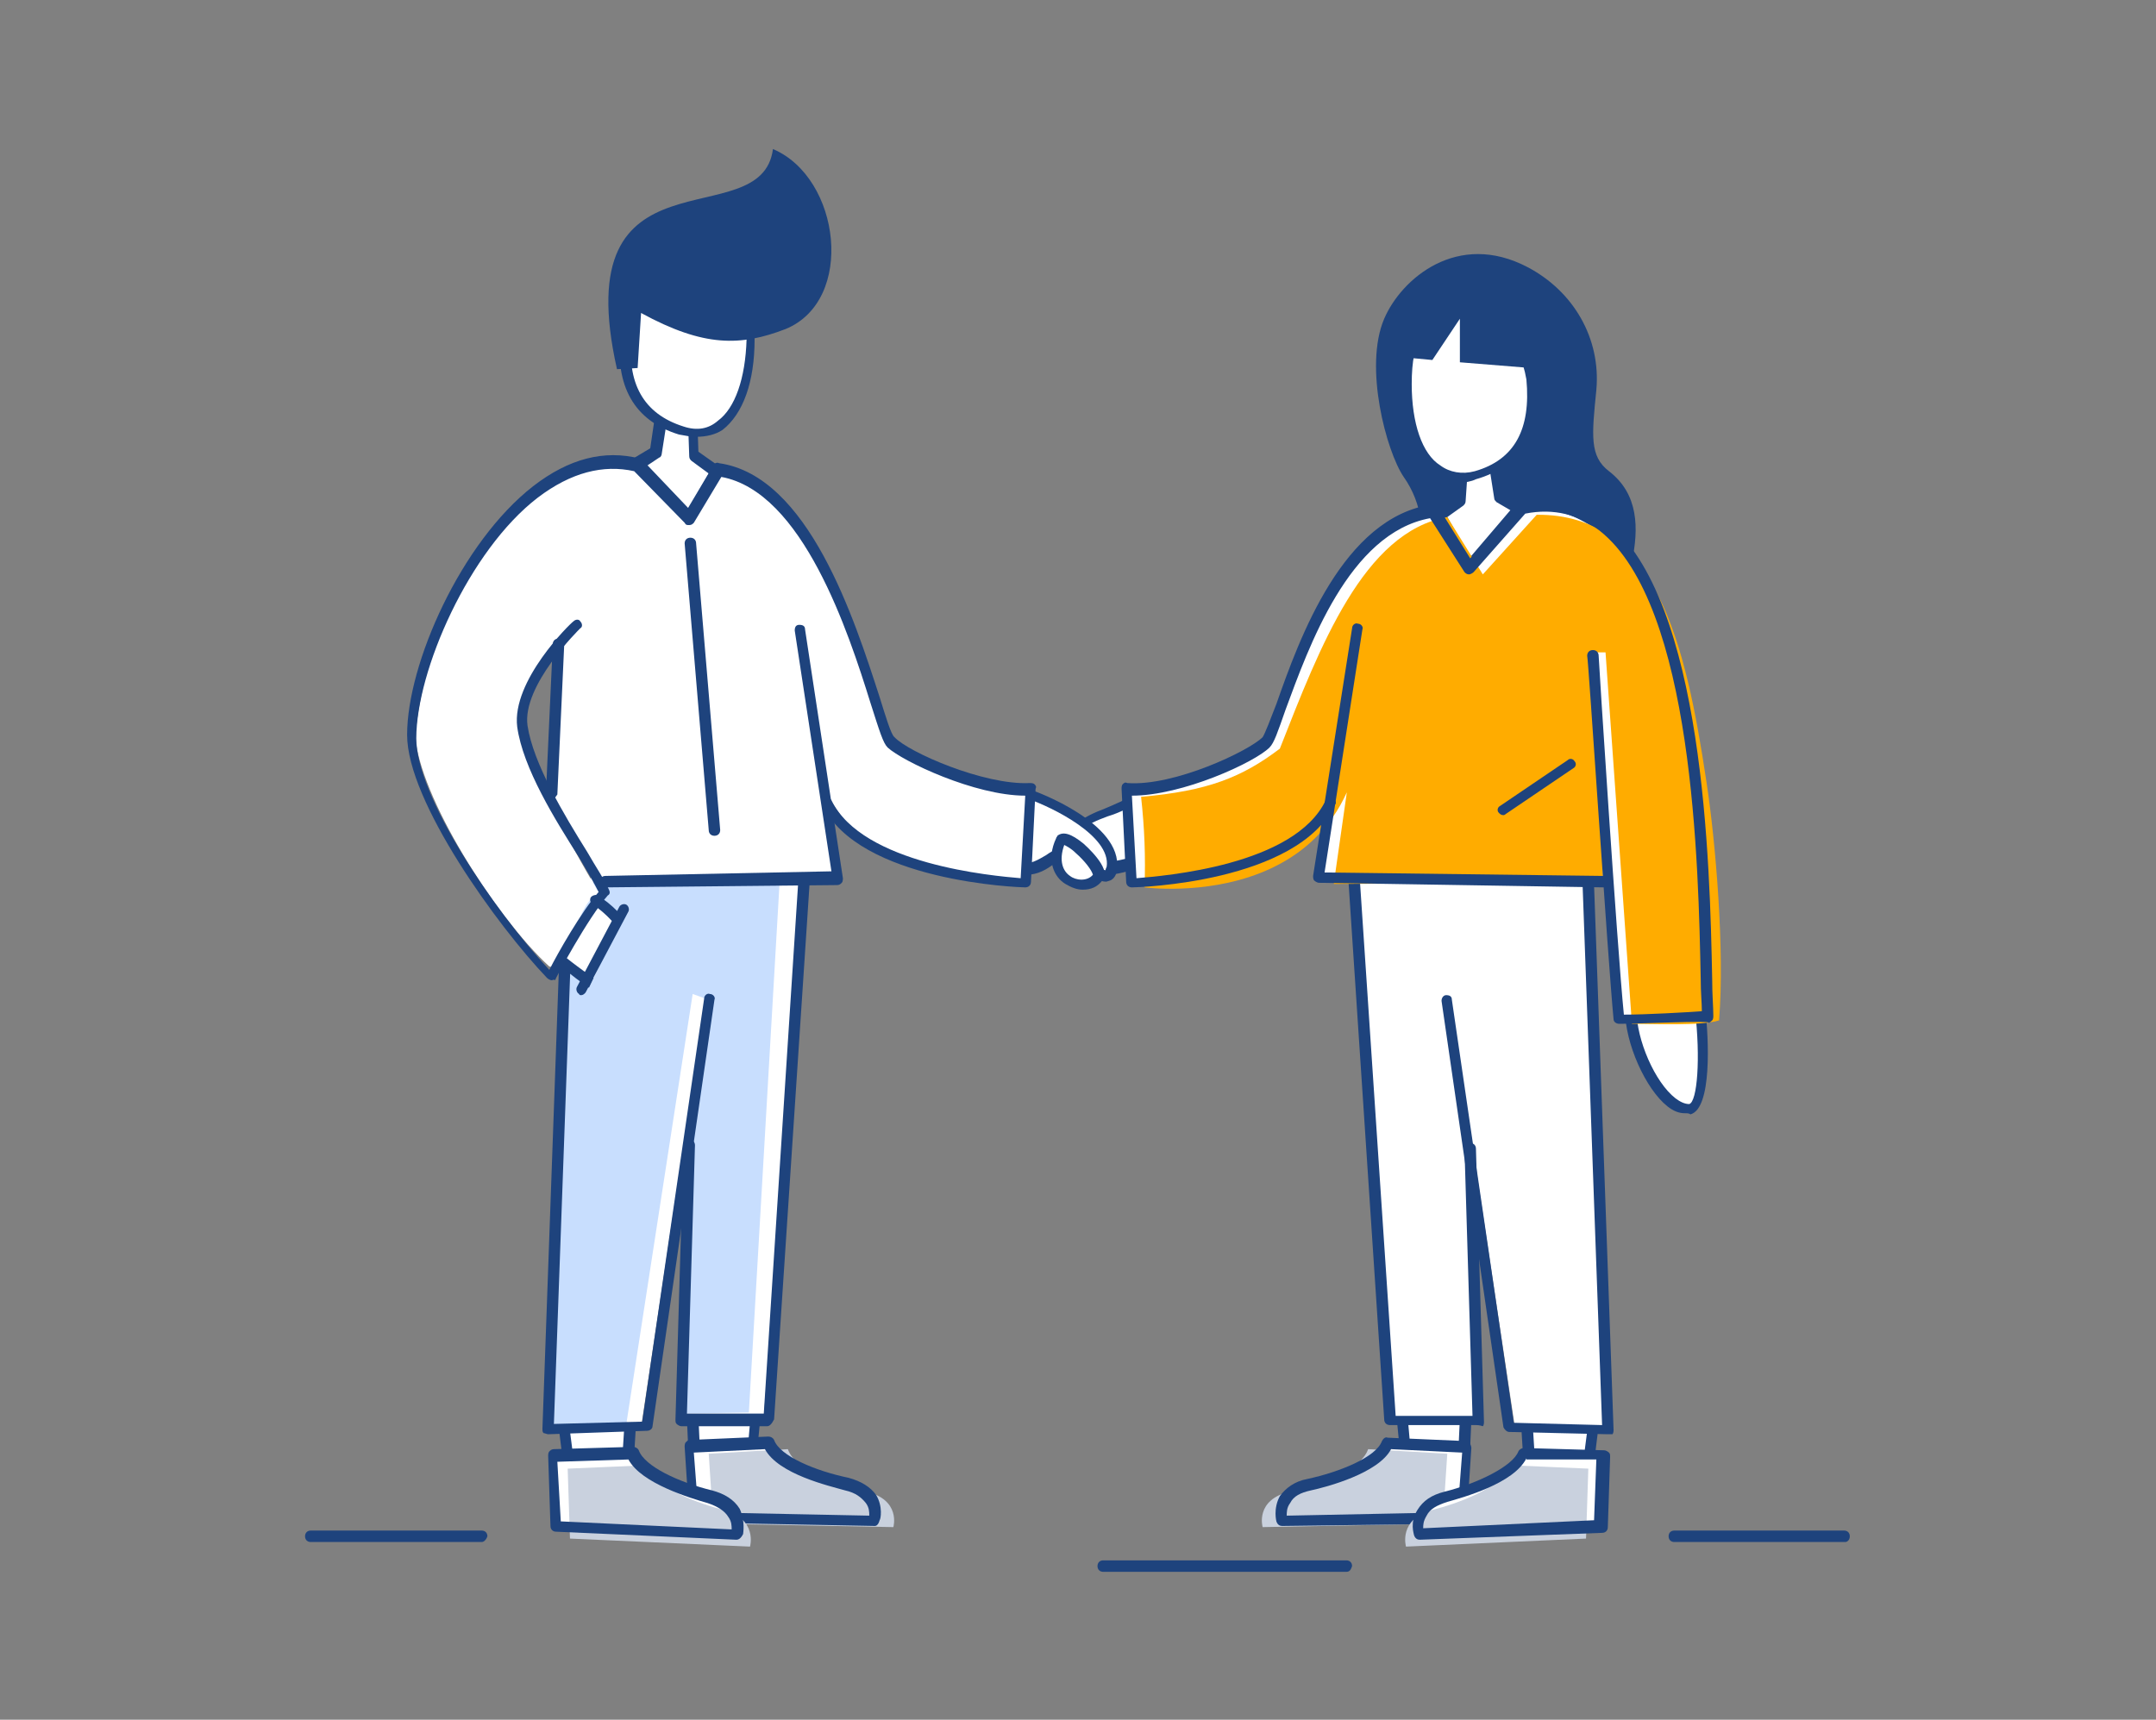 <?xml version="1.0" encoding="utf-8"?>
<!-- Generator: Adobe Illustrator 24.0.2, SVG Export Plug-In . SVG Version: 6.00 Build 0)  -->
<svg version="1.1" id="Layer_1" xmlns="http://www.w3.org/2000/svg" xmlns:xlink="http://www.w3.org/1999/xlink" x="0px" y="0px"
	 viewBox="0 0 188 150" style="enable-background:new 0 0 188 150;" xml:space="preserve">
<rect x="0" y="0" width="188" height="150" fill="#808080" stroke="none"/>
<style type="text/css">
	.st0{fill:#FFFFFF;}
	.st1{fill:#1E437D;}
	.st2{fill:#C9D1DE;}
	.st3{fill:#FFAC00;}
	.st4{fill:#C8DEFE;}
</style>
<g>
	<path class="st0" d="M99.3,69.6c-2.5,1.9-6.1,1.5-6,4.8c0.1,3.3,7.2,0.5,7.2,0.5"/>
	<path class="st1" d="M95.6,76.4c-0.7,0-1.5-0.1-1.9-0.5c-0.5-0.4-0.8-0.9-0.8-1.5c-0.1-2.4,1.7-3.2,3.5-3.9
		c0.9-0.4,1.8-0.7,2.6-1.4c0.2-0.2,0.5-0.1,0.6,0.1c0.2,0.2,0.1,0.5-0.1,0.6c-0.9,0.6-1.9,1.1-2.9,1.4c-1.9,0.7-3,1.3-2.9,3
		c0,0.4,0.2,0.6,0.5,0.8c1.3,0.8,4.8-0.3,6.1-0.7c0.3-0.1,0.5,0,0.5,0.3c0.1,0.3,0,0.5-0.3,0.5C100.2,75.5,97.6,76.4,95.6,76.4z"/>
	<path class="st0" d="M142.1,88.1c0,3.7,2.9,9.1,5.1,8.6c1.7-0.5,0.9-8.7,0.9-8.7"/>
	<path class="st1" d="M146.9,97.1c-0.5,0-1-0.2-1.5-0.6c-1.9-1.5-3.7-5.5-3.7-8.4c0-0.3,0.2-0.5,0.5-0.5c0.3,0,0.5,0.2,0.5,0.5
		c0,2.6,1.6,6.3,3.4,7.7c0.4,0.3,0.8,0.5,1.2,0.5c0.7-0.2,1-4,0.5-8.2c0-0.3,0.2-0.5,0.4-0.5c0.3,0,0.5,0.2,0.5,0.4
		c0.3,2.6,0.6,8.7-1.3,9.2C147.3,97.1,147.1,97.1,146.9,97.1z"/>
	<path class="st1" d="M133.2,23.3c4,2.1,6.4,6.2,6,10.7c-0.4,4-0.6,5.8,1.1,7.1c2.6,2,2.6,5,2,7.9c-0.6,2.9-9.7,1.1-9.7,1.1
		s-10.1,1.1-8.9-1.9c0.5-1.4,0.4-4.2-1.3-6.6c-1.5-2.2-3.5-9.6-1.7-13.8C122.2,24.3,127.1,20.1,133.2,23.3z"/>
	<path class="st0" d="M132.5,44.5l-1.6-1.1l-0.5-3.7l-2.6,0.6l-0.2,3.3l-1.8,1.4l2.5,4.4L132.5,44.5z"/>
	<path class="st1" d="M128.1,49.9c-0.2,0-0.4-0.1-0.4-0.3l-2.5-4.4c-0.1-0.2-0.1-0.5,0.1-0.6l1.7-1.2l0.2-3c0-0.2,0.2-0.4,0.4-0.5
		l2.6-0.6c0.1,0,0.3,0,0.4,0.1s0.2,0.2,0.2,0.3l0.5,3.4l1.5,0.9c0.1,0.1,0.2,0.2,0.2,0.4c0,0.1,0,0.3-0.1,0.4l-4.4,4.9
		C128.4,49.8,128.3,49.9,128.1,49.9z M126.2,45.1l2,3.5l3.5-4.1l-1.2-0.7c-0.1-0.1-0.2-0.2-0.2-0.3l-0.5-3.2l-1.8,0.5l-0.2,2.9
		c0,0.2-0.1,0.3-0.2,0.4L126.2,45.1z"/>
	<path class="st0" d="M128.2,119.3l-0.7,8.9l-4.9-0.5l-0.7-8.2"/>
	<path class="st1" d="M127.5,128.8C127.4,128.8,127.4,128.7,127.5,128.8l-4.9-0.5c-0.2,0-0.4-0.2-0.4-0.4l-0.8-8.2
		c0-0.3,0.2-0.5,0.5-0.5c0.3,0,0.5,0.2,0.5,0.5l0.7,7.9l4,0.4l0.4-8.6c0-0.3,0.2-0.5,0.5-0.5c0.3,0,0.5,0.2,0.5,0.5l-0.4,9
		c0,0.1-0.1,0.3-0.2,0.4C127.7,128.7,127.6,128.8,127.5,128.8z"/>
	<path class="st0" d="M127.9,126.3l-0.4,6.1l-15.7,0.3c0,0-0.7-2.4,2.4-3.1c2.1-0.5,6.1-1.7,6.8-3.6L127.9,126.3z"/>
	<path class="st2" d="M126.2,126.8l-0.4,6.1l-15.7,0.3c0,0-0.7-2.4,2.4-3.1c2.1-0.5,6.1-1.7,6.8-3.7L126.2,126.8z"/>
	<path class="st1" d="M111.8,133.1c-0.2,0-0.4-0.1-0.5-0.4c0,0-0.3-1.1,0.3-2.2c0.5-0.7,1.3-1.3,2.4-1.5c2.8-0.6,6-1.9,6.5-3.3
		c0.1-0.2,0.3-0.4,0.5-0.3l6.9,0.3c0.1,0,0.3,0.1,0.3,0.2c0,0.1,0.1,0.2,0.1,0.4l-0.4,6.1c0,0.3-0.2,0.5-0.5,0.5L111.8,133.1z
		 M121.3,126.4c-1.1,2.1-5.6,3.3-7,3.6c-0.9,0.2-1.5,0.5-1.8,1.1c-0.3,0.4-0.3,0.8-0.3,1.1l14.9-0.3l0.4-5.2L121.3,126.4z"/>
	<path class="st0" d="M117.9,76.8l3.5,46.9l7.4,0.2L127.5,94l-1.8-17.2H117.9z"/>
	<path class="st0" d="M120.1,76.6l2.6,46.6l5.9,0.1L127,76l-6.7-0.9L120.1,76.6z"/>
	<path class="st0" d="M139.4,120.2l-1.2,8.9l-4.8-0.6l-0.5-8.3"/>
	<path class="st1" d="M138.2,129.6C138.2,129.6,138.1,129.6,138.2,129.6l-4.9-0.6c-0.2,0-0.4-0.2-0.4-0.5l-0.5-8.2
		c0-0.3,0.2-0.5,0.5-0.5c0.3,0,0.5,0.2,0.5,0.5l0.5,7.9l4,0.5l1.1-8.5c0-0.3,0.3-0.5,0.5-0.4c0.3,0,0.5,0.3,0.4,0.5l-1.1,8.9
		c0,0.1-0.1,0.3-0.2,0.3C138.4,129.6,138.3,129.6,138.2,129.6z"/>
	<path class="st0" d="M139.8,127l-0.2,6.1l-15.7,0.7c0,0-0.7-2.4,2.3-3.2c2-0.5,6.1-1.9,6.7-3.9L139.8,127z"/>
	<path class="st2" d="M138.5,128.1l-0.2,6.1l-15.7,0.7c0,0-0.7-2.4,2.3-3.2c2-0.5,6.1-1.9,6.7-3.9L138.5,128.1z"/>
	<path class="st1" d="M123.8,134.3c-0.2,0-0.4-0.1-0.5-0.4c0-0.1-0.4-1.1,0.3-2.2c0.5-0.8,1.2-1.3,2.4-1.6c2.8-0.7,5.9-2.2,6.4-3.5
		c0.1-0.2,0.3-0.3,0.5-0.3l7,0.2c0.1,0,0.3,0.1,0.4,0.2c0.1,0.1,0.1,0.2,0.1,0.4l-0.2,6.1c0,0.3-0.2,0.5-0.5,0.5L123.8,134.3z
		 M133.1,127.2c-1.1,2.2-5.5,3.4-6.9,3.8c-0.9,0.3-1.5,0.6-1.8,1.2c-0.3,0.5-0.3,0.8-0.3,1.1l14.9-0.7l0.2-5.3H133.1z"/>
	<path class="st0" d="M124.5,73.9l7.6,50.6l7.2,0.5l-2.9-49.7"/>
	<path class="st0" d="M124.5,75.5l1.7,11.7l1.5-0.5l5.8,37.6l7.1,0.4l-2.3-47.5"/>
	<path class="st0" d="M122.6,33.4c0.1,5.8,2.5,9.1,6.1,8c4-1.2,5.3-4.4,4.7-8.4c-0.5-4-3.1-6.4-6.5-6.1
		C123.6,27.4,122.5,29.4,122.6,33.4z"/>
	<path class="st0" d="M122.6,33.4c0.1,5.8,2.5,9.1,6.1,8c4-1.2,5.3-4.4,4.7-8.4c-0.5-4-3.1-6.4-6.5-6.1
		C123.6,27.4,122.5,29.4,122.6,33.4z"/>
	<path class="st1" d="M127.3,42.1c-0.9,0-1.7-0.3-2.4-0.8c-1.8-1.3-2.8-4.1-2.8-7.9c0-4.4,1.4-6.5,4.8-6.9c3.5-0.5,6.5,2.3,6.9,6.4
		c0.5,4.7-1.2,7.8-5.1,8.9C128.3,42,127.7,42.1,127.3,42.1z M127.7,27.5c-0.2,0-0.5,0-0.6,0c-2.9,0.4-4,2-4,6c0,3.4,0.9,6.1,2.5,7.1
		c0.8,0.6,1.9,0.8,3,0.5c3.5-1,4.9-3.7,4.5-8C132.5,29.6,130.4,27.5,127.7,27.5z"/>
	<path class="st1" d="M128.7,124.3h-7.5c-0.3,0-0.5-0.2-0.5-0.5l-3.1-46.7c0-0.3,0.2-0.5,0.5-0.5s0.5,0.2,0.5,0.5l3.1,46.4h6.7
		l-0.7-23.3c0-0.3,0.2-0.5,0.5-0.5c0.3,0,0.5,0.2,0.5,0.5l0.7,23.8c0,0.1,0,0.3-0.1,0.4C129,124.3,128.8,124.3,128.7,124.3z"/>
	<path class="st1" d="M160.9,134.5H146c-0.3,0-0.5-0.2-0.5-0.5c0-0.3,0.2-0.5,0.5-0.5h14.8c0.3,0,0.5,0.2,0.5,0.5
		C161.3,134.3,161.1,134.5,160.9,134.5z"/>
	<path class="st1" d="M140.2,125.1l-8.6-0.2c-0.2,0-0.4-0.2-0.5-0.4l-5.4-37.2c0-0.3,0.2-0.5,0.4-0.5c0.3,0,0.5,0.1,0.5,0.4
		l5.4,36.9l7.7,0.2l-1.7-47.1c0-0.3,0.2-0.5,0.5-0.5c0.3,0,0.5,0.2,0.5,0.5l1.7,47.5c0,0.1,0,0.3-0.1,0.4
		C140.4,125.1,140.3,125.1,140.2,125.1z"/>
	<path class="st0" d="M117.7,58.3c1.5,21.3-19.1,18.4-19.1,18.4c0.1-2.6,0-5.2-0.3-7.9c5.5-0.1,8.9-2.8,12.1-4.2
		c3.5-8.9,7.3-18.9,14.6-20.2l3.1,5l4.6-5.2c10.4,0,13.1,11.4,14.9,23.4c0.8,5.2,1.6,14.7,1.1,20.8c-1.5,0.5-5.8,0.3-7.6,0.3
		l-0.5-11.7l-0.8-11.9l0.8,11.6l-25.4-0.3L117.7,58.3z"/>
	<path class="st3" d="M118.9,58.9c1.5,21.3-19.1,18.5-19.1,18.5c0.1-2.6,0-5.2-0.3-7.9c5.8-0.5,8.8-1.7,12.1-4.2
		c3.5-8.9,7.3-18.9,14.6-20.2l3.1,5l4.7-5.2c10.4-0.1,13,11.3,14.8,23.3c0.8,5.2,1.6,14.7,1.1,20.8c-1.5,0.5-5.8,0.3-7.6,0.3
		L140,56.9h-0.8l0.6,20.1l-23.5,0.1L118.9,58.9z"/>
	<path class="st1" d="M141.2,89.3c-0.3,0-0.5-0.2-0.5-0.4c-0.5-5.2-2.2-31.5-2.3-31.7c0-0.3,0.2-0.5,0.5-0.5c0.3,0,0.5,0.2,0.5,0.5
		c0,0.3,1.6,25.3,2.2,31.3c1.9,0,5.5-0.2,6.8-0.3c0-0.7-0.1-1.6-0.1-2.8c-0.2-9.8-0.6-32.6-8.8-39.1c-1.8-1.4-4-2-6.5-1.5l-4.5,5.1
		c-0.1,0.1-0.3,0.2-0.4,0.2c-0.2,0-0.3-0.1-0.4-0.2l-3-4.7c-7.1,1.3-10.6,11.3-12.6,16.7c-0.7,2-1,2.9-1.4,3.3
		c-1.3,1.3-7.6,4.2-12,4.2l0.4,7.2c2.4-0.2,13.8-1.1,16.5-6.8c0.1-0.2,0.4-0.4,0.6-0.2c0.2,0.1,0.4,0.4,0.2,0.6
		c-3.3,6.8-17.2,7.2-17.7,7.2c-0.3,0-0.5-0.2-0.5-0.5l-0.4-8.1c0-0.1,0-0.3,0.1-0.4c0.1-0.1,0.2-0.2,0.4-0.1
		c4.1,0.3,10.6-2.8,11.8-4c0.2-0.3,0.7-1.6,1.2-2.9c2-5.7,5.8-16.3,13.6-17.4c0.2,0,0.4,0.1,0.5,0.2l2.8,4.5l4.2-4.7
		c0.1-0.1,0.2-0.1,0.3-0.2c2.8-0.5,5.3,0,7.4,1.7c8.5,6.8,9,29.9,9.2,39.9c0,1.4,0.1,2.4,0.1,3.2c0,0.1,0,0.3-0.1,0.4
		c-0.1,0.1-0.2,0.2-0.3,0.2C148.9,89,143.3,89.3,141.2,89.3z"/>
	<path class="st1" d="M139.8,77.4L115,77c-0.1,0-0.3-0.1-0.4-0.2c-0.1-0.1-0.1-0.3-0.1-0.4l3.4-21.6c0-0.3,0.3-0.5,0.5-0.4
		c0.3,0,0.5,0.3,0.4,0.5l-3.3,21.2l24.2,0.3c0.3,0,0.5,0.2,0.5,0.5S140,77.4,139.8,77.4z"/>
	<path class="st1" d="M131.1,71.1c-0.2,0-0.3-0.1-0.4-0.2c-0.2-0.2-0.1-0.5,0.1-0.6l5.9-4c0.2-0.2,0.5-0.1,0.6,0.1
		c0.2,0.2,0.1,0.5-0.1,0.6l-5.9,4C131.3,71,131.2,71.1,131.1,71.1z"/>
	<path class="st1" d="M133.5,32.1l-6.2-0.5v-3.8l-2.4,3.6l-3.2-0.3C123,26.9,130.4,22.4,133.5,32.1z"/>
	<path class="st0" d="M88.9,75.8c2,0.2,3.1-1.8,4.4-1.2c1.8,0.9,3.3,2.9,3.5,1.1c0.5-3.7-7.2-6.4-7.2-6.4"/>
	<path class="st1" d="M96.4,76.9c-0.5,0-1-0.4-1.7-0.9c-0.5-0.4-1-0.7-1.5-1c-0.4-0.2-0.8,0-1.5,0.5c-0.7,0.5-1.5,0.9-2.7,0.8
		c-0.3,0-0.5-0.3-0.5-0.5s0.3-0.5,0.5-0.5c0.9,0.1,1.5-0.3,2.2-0.7c0.7-0.5,1.5-0.9,2.4-0.5c0.6,0.3,1.2,0.7,1.6,1.1
		c0.4,0.3,0.9,0.7,1.2,0.7c0,0,0-0.1,0.1-0.3c0.4-2.7-4.8-5.2-6.8-5.9c-0.3-0.1-0.4-0.4-0.3-0.5c0.1-0.3,0.4-0.4,0.5-0.3
		c0.4,0.1,8,2.9,7.5,6.9c0,0.2-0.1,0.8-0.6,1C96.5,76.9,96.5,76.9,96.4,76.9z"/>
	<path class="st0" d="M55.5,40.6l1.7-1.1l0.5-3.6l2.6,0.6l0.1,3.2l1.9,1.4l-2.5,4.4L55.5,40.6z"/>
	<path class="st1" d="M59.9,45.9c-0.1,0-0.3-0.1-0.4-0.2l-4.4-4.9c-0.1-0.1-0.1-0.3-0.1-0.4c0-0.1,0.1-0.3,0.2-0.4l1.5-0.9l0.5-3.4
		c0-0.1,0.1-0.3,0.2-0.3s0.3-0.1,0.4-0.1l2.6,0.6c0.2,0.1,0.4,0.2,0.4,0.5l0.1,3l1.7,1.2c0.2,0.1,0.3,0.4,0.1,0.6l-2.5,4.4
		C60.3,45.8,60.1,45.9,59.9,45.9z M56.3,40.7l3.5,4.1l2-3.5l-1.5-1.1c-0.1-0.1-0.2-0.2-0.2-0.4L60,36.9l-1.8-0.5l-0.5,3.2
		c0,0.1-0.1,0.3-0.2,0.3L56.3,40.7z"/>
	<path class="st0" d="M59.8,119.3l0.8,8.9l4.8-0.5l0.8-8.2"/>
	<path class="st1" d="M60.6,128.8c-0.1,0-0.2,0-0.3-0.1c-0.1-0.1-0.2-0.2-0.2-0.4l-0.4-9c0-0.3,0.2-0.5,0.5-0.5
		c0.3,0,0.5,0.2,0.5,0.5l0.4,8.6l4-0.4l0.7-7.9c0-0.3,0.3-0.5,0.5-0.5c0.3,0,0.5,0.3,0.4,0.5l-0.8,8.2c0,0.2-0.2,0.4-0.4,0.4
		L60.6,128.8C60.6,128.7,60.6,128.8,60.6,128.8z"/>
	<path class="st0" d="M60.1,126.3l0.4,6.1l15.7,0.3c0,0,0.7-2.4-2.4-3.1c-2.1-0.5-6.1-1.7-6.8-3.6L60.1,126.3z"/>
	<path class="st2" d="M61.8,126.8l0.4,6.1l15.7,0.3c0,0,0.7-2.4-2.4-3.1c-2.1-0.5-6.1-1.7-6.8-3.7L61.8,126.8z"/>
	<path class="st1" d="M76.3,133.1C76.2,133.1,76.2,133.1,76.3,133.1l-15.7-0.3c-0.3,0-0.5-0.2-0.5-0.5l-0.4-6.1c0-0.1,0-0.3,0.1-0.4
		c0.1-0.1,0.2-0.2,0.3-0.2l6.9-0.3c0.2,0,0.4,0.1,0.5,0.3c0.5,1.4,3.6,2.7,6.5,3.3c1.1,0.3,1.9,0.8,2.4,1.5c0.6,1,0.4,2.1,0.3,2.2
		C76.6,133,76.4,133.1,76.3,133.1z M60.9,131.9l14.9,0.3c0-0.3,0-0.7-0.3-1.1c-0.4-0.5-0.9-0.9-1.8-1.1c-1.4-0.4-5.8-1.4-7-3.6
		l-6.2,0.3L60.9,131.9z"/>
	<path class="st0" d="M70.1,76.8l-3.5,46.9l-7.4,0.2L60.5,94l1.9-17.2H70.1z"/>
	<path class="st4" d="M68,76.6l-2.7,46.6l-5.8,0.1L61.1,76l6.7-0.9L68,76.6z"/>
	<path class="st0" d="M48.7,120.2l1.2,8.9l4.8-0.6l0.5-8.3"/>
	<path class="st1" d="M49.8,129.6c-0.1,0-0.2,0-0.3-0.1c-0.1-0.1-0.2-0.2-0.2-0.3l-1.1-8.9c0-0.3,0.2-0.5,0.4-0.5
		c0.3,0,0.5,0.2,0.5,0.4l1.1,8.5l4-0.5l0.5-7.9c0-0.3,0.2-0.5,0.5-0.5c0.3,0,0.5,0.3,0.5,0.5l-0.5,8.2c0,0.2-0.2,0.4-0.4,0.5
		L49.8,129.6C49.9,129.6,49.9,129.6,49.8,129.6z"/>
	<path class="st0" d="M48.2,127l0.2,6.1l15.7,0.7c0,0,0.7-2.4-2.3-3.2c-2-0.5-6.1-1.9-6.6-3.9L48.2,127z"/>
	<path class="st2" d="M49.5,128.1l0.2,6.1l15.7,0.7c0,0,0.7-2.4-2.3-3.2c-2-0.5-6.1-1.9-6.6-3.9L49.5,128.1z"/>
	<path class="st1" d="M64.2,134.3l-15.7-0.7c-0.3,0-0.5-0.2-0.5-0.5l-0.2-6.1c0-0.1,0-0.3,0.1-0.4c0.1-0.1,0.2-0.2,0.4-0.2l6.9-0.2
		c0.2,0,0.4,0.1,0.5,0.3c0.5,1.4,3.5,2.8,6.4,3.5c1.1,0.3,1.9,0.8,2.4,1.6c0.5,1.1,0.3,2.1,0.3,2.2
		C64.6,134.2,64.4,134.3,64.2,134.3z M48.9,132.7l14.9,0.7c0-0.3,0-0.7-0.3-1.1c-0.3-0.5-0.9-0.9-1.8-1.2c-1.4-0.4-5.8-1.7-6.9-3.8
		l-6.2,0.2L48.9,132.7z"/>
	<path class="st0" d="M63.5,73.9l-7.6,50.6l-7.1,0.5l2.8-49.7"/>
	<path class="st4" d="M63.5,75.5l-1.7,11.7l-1.4-0.5l-5.8,37.6l-7.2,0.4l2.3-47.5"/>
	<path class="st0" d="M65.5,29.5c-0.1,5.7-2.5,9-6.1,8c-4-1.2-5.3-4.4-4.7-8.4c0.5-4,3.1-6.4,6.5-6.1C64.5,23.4,65.5,25.5,65.5,29.5
		z"/>
	<path class="st0" d="M65.5,29.5c-0.1,5.7-2.5,9-6.1,8c-4-1.2-5.3-4.4-4.7-8.4c0.5-4,3.1-6.4,6.5-6.1C64.5,23.4,65.5,25.5,65.5,29.5
		z"/>
	<path class="st1" d="M60.7,38.1c-0.5,0-0.9-0.1-1.5-0.2c-3.9-1.2-5.6-4.2-5.1-8.9c0.5-4.2,3.4-6.9,6.9-6.4c3.5,0.4,4.8,2.4,4.8,7
		c0,3.7-1,6.5-2.8,7.9C62.4,37.9,61.6,38.1,60.7,38.1z M60.4,23.5c-2.8,0-4.9,2.3-5.3,5.7c-0.5,4.2,1,6.9,4.5,8
		c1.2,0.4,2.2,0.2,3-0.5c1.5-1.1,2.4-3.7,2.5-7.1c0-4.1-1-5.7-4-6.1C60.8,23.5,60.6,23.5,60.4,23.5z"/>
	<path class="st1" d="M66.9,124.4h-7.5c-0.1,0-0.3-0.1-0.4-0.2c-0.1-0.1-0.1-0.2-0.1-0.4l0.7-23.9c0-0.3,0.2-0.5,0.5-0.5
		c0.3,0,0.5,0.2,0.5,0.5l-0.7,23.4h6.7L69.6,77c0-0.3,0.3-0.5,0.5-0.5c0.3,0,0.5,0.3,0.5,0.5l-3.1,46.8
		C67.3,124.2,67.1,124.4,66.9,124.4z"/>
	<path class="st1" d="M42,134.5H27.1c-0.3,0-0.5-0.2-0.5-0.5c0-0.3,0.2-0.5,0.5-0.5H42c0.3,0,0.5,0.2,0.5,0.5
		C42.4,134.3,42.2,134.5,42,134.5z"/>
	<path class="st1" d="M47.8,125.1c-0.1,0-0.3-0.1-0.4-0.1c-0.1-0.1-0.1-0.2-0.1-0.4l1.7-47.5c0-0.3,0.2-0.5,0.5-0.5
		c0.3,0,0.5,0.2,0.5,0.5l-1.7,47.1L56,124l5.4-36.9c0-0.3,0.3-0.5,0.5-0.4c0.3,0,0.5,0.3,0.4,0.5l-5.4,37.2c0,0.2-0.2,0.4-0.5,0.4
		L47.8,125.1C47.9,125.1,47.9,125.1,47.8,125.1z"/>
	<path class="st0" d="M70.3,58.3c-1.5,21.3,19.1,18.4,19.1,18.4s0-4.2,0.3-7.9c-5.5-0.1-8.9-2.8-12.1-4.2c-3.5-8.9-7.7-22.5-15-23.8
		l-2.5,4.2l-4.5-4.6c-11.2-0.4-18,11.3-19.4,23.7c0.3,5.3,7,15.9,11.7,20.2c1.5,0.5,2.6-6.3,4.4-6.3c0,0-7.4-12.2-6.8-15.7
		c0.5-3.5,4.5-7.9,4.5-7.9l-1.5,2.2l-0.7,12l4.4,8h20.6L70.3,58.3z"/>
	<path class="st1" d="M52.8,77.4c-0.3,0-0.5-0.2-0.5-0.5s0.2-0.5,0.5-0.5l19.7-0.4L69.3,55c0-0.3,0.1-0.5,0.4-0.5
		c0.3,0,0.5,0.1,0.5,0.4l3.3,21.7c0,0.1,0,0.3-0.1,0.4c-0.1,0.1-0.2,0.2-0.4,0.2L52.8,77.4z"/>
	<path class="st1" d="M62.3,72.9c-0.3,0-0.5-0.2-0.5-0.5l-2.1-25c0-0.3,0.2-0.5,0.5-0.5c0.3,0,0.5,0.2,0.5,0.5l2.1,25
		C62.8,72.7,62.6,72.9,62.3,72.9z"/>
	<path class="st0" d="M92.5,73.4c0.7-0.6,3.7,2.6,3.4,3.2C94.4,78.2,91,76.5,92.5,73.4z"/>
	<path class="st1" d="M94.4,77.6c-0.5,0-1-0.2-1.5-0.5c-1-0.6-1.7-2.1-0.8-4c0-0.1,0.1-0.1,0.1-0.2c0.5-0.4,1.2-0.2,2.3,0.7
		c0.1,0.1,2.4,2.1,1.7,3.1C95.7,77.4,95.1,77.6,94.4,77.6z M92.8,73.7c-0.5,1.4-0.1,2.3,0.5,2.7c0.5,0.4,1.5,0.5,2-0.1
		c-0.1-0.4-0.7-1.2-1.5-1.9C93.4,74,93,73.8,92.8,73.7z"/>
	<path class="st1" d="M55.9,27.3c5.5,3,8.7,2.9,12.6,1.4c6.1-2.5,4.8-13.2-1.1-15.7c-1,7.8-18.1-0.8-13.6,19.2l1.8-0.1L55.9,27.3z"
		/>
	<path class="st0" d="M52,78.5c3.2,1.9,6.1,7.4,4.5,8.9c-1.3,1.3-7.4-3.8-7.4-3.8"/>
	<path class="st1" d="M55.8,88.2c-1.9,0-5.5-2.7-7.1-4.1c-0.2-0.2-0.2-0.5-0.1-0.6c0.2-0.2,0.5-0.2,0.6-0.1c3.1,2.5,6.3,4.3,6.8,3.8
		c0.4-0.4,0.4-1,0.3-1.4c-0.3-2.1-2.3-5.4-4.6-6.9c-0.2-0.1-0.3-0.4-0.2-0.6c0.1-0.2,0.5-0.3,0.6-0.2c2.4,1.4,4.8,5,5.1,7.5
		c0.1,0.9-0.1,1.7-0.5,2.2C56.5,88.1,56.2,88.2,55.8,88.2z"/>
	<path class="st4" d="M54.9,78.7L51,86.9l6.3,2.1l1.3-7.4L54.9,78.7z"/>
	<path class="st1" d="M50.7,86.8c-0.1,0-0.2,0-0.2-0.1c-0.2-0.1-0.3-0.4-0.2-0.6l3.7-7c0.1-0.2,0.4-0.3,0.6-0.2
		c0.2,0.1,0.3,0.4,0.2,0.6l-3.7,7C51,86.7,50.8,86.8,50.7,86.8z"/>
	<path class="st1" d="M48.1,85.5c-0.1,0-0.3-0.1-0.4-0.2c-4.3-4.5-12.2-15.4-12.2-21.2c0-6.2,4.7-16.8,11-21.7
		c3.1-2.4,6.2-3.2,9.3-2.4c0.1,0,0.2,0.1,0.2,0.1l4,4.2l2.2-3.7c0.1-0.2,0.3-0.3,0.5-0.2c7.8,1.1,11.8,13.6,14,20.4
		c0.5,1.6,1,3.3,1.3,3.5c1.2,1.3,7.8,4.2,11.8,4c0.1,0,0.3,0,0.4,0.1c0.1,0.1,0.2,0.2,0.1,0.4l-0.4,8.1c0,0.3-0.2,0.5-0.5,0.5
		c-0.5,0-14.5-0.5-17.7-7.2c-0.1-0.2,0-0.5,0.2-0.6c0.2-0.1,0.5,0,0.6,0.2c2.7,5.6,14.1,6.6,16.5,6.8l0.4-7.2c-4.4,0-10.7-3-12-4.2
		c-0.4-0.4-0.7-1.4-1.5-3.9c-1.9-6.1-5.9-18.4-13-19.7l-2.4,4c-0.1,0.1-0.2,0.2-0.4,0.2c-0.2,0-0.3,0-0.4-0.2l-4.4-4.5
		c-2.7-0.6-5.5,0.1-8.4,2.3c-6,4.6-10.6,15.1-10.6,21c0,5,6.6,14.8,11.6,20.2c0.7-1.4,2.8-5.1,4.3-6.8c-0.4-0.8-1-1.8-1.7-3
		c-2.1-3.3-4.9-7.8-5.4-11.4c-0.5-4,4.6-9,4.9-9.2c0.2-0.2,0.5-0.2,0.6,0c0.2,0.2,0.2,0.5,0,0.6c-0.1,0.1-5.1,5-4.6,8.5
		c0.5,3.3,3.2,7.8,5.2,11c0.8,1.4,1.5,2.4,1.9,3.3c0.1,0.2,0.1,0.4-0.1,0.5c-1.7,1.9-4.6,7.3-4.6,7.4C48.3,85.4,48.2,85.5,48.1,85.5
		z"/>
	<path class="st1" d="M48.1,69.8C48.1,69.8,48,69.8,48.1,69.8c-0.3,0-0.5-0.2-0.5-0.5l0.6-13.1c0-0.3,0.2-0.5,0.5-0.5
		c0.3,0,0.5,0.2,0.5,0.5l-0.6,13.1C48.4,69.6,48.2,69.8,48.1,69.8z"/>
	<path class="st1" d="M117.4,137.1H96.2c-0.3,0-0.5-0.2-0.5-0.5c0-0.3,0.2-0.5,0.5-0.5h21.2c0.3,0,0.5,0.2,0.5,0.5
		C117.8,136.9,117.7,137.1,117.4,137.1z"/>
</g>
</svg>
